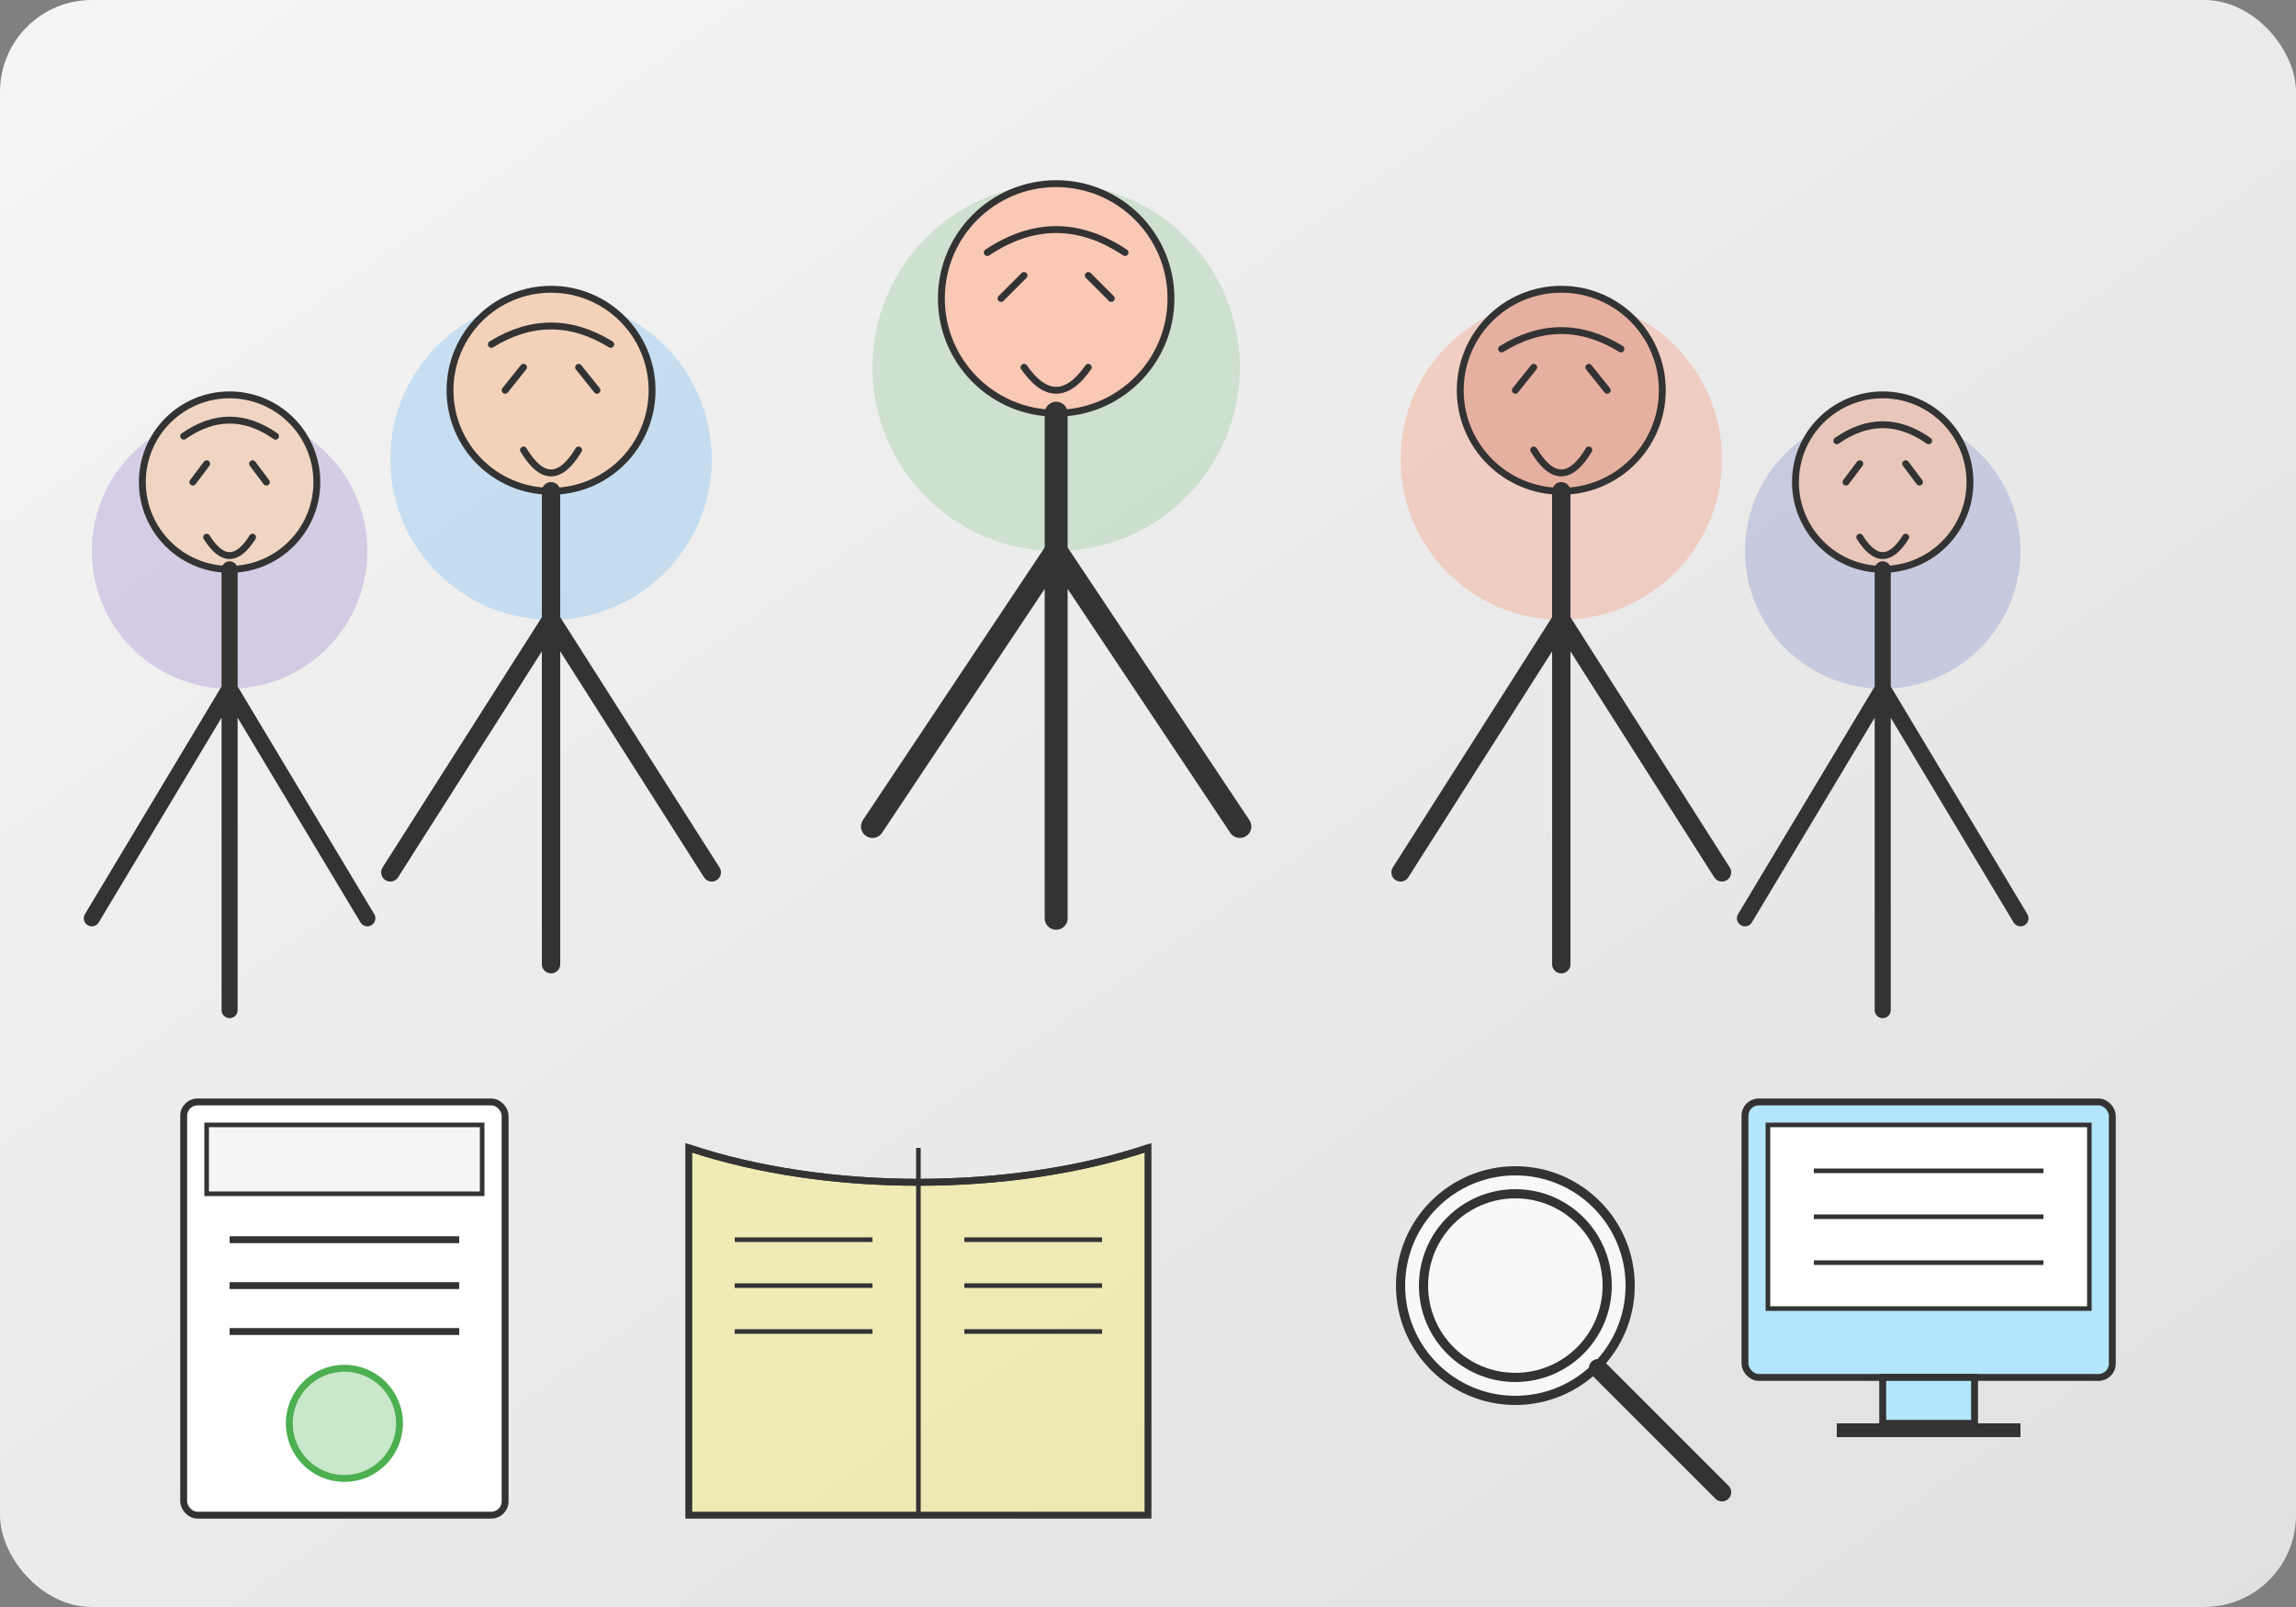 <?xml version="1.0" encoding="UTF-8"?>
<svg width="500" height="350" viewBox="0 0 500 350" xmlns="http://www.w3.org/2000/svg">
  <rect x="0" y="0" width="500" height="350" fill="#808080" stroke="none"/>
  <defs>
    <linearGradient id="team-bg-gradient" x1="0%" y1="0%" x2="100%" y2="100%">
      <stop offset="0%" stop-color="#f5f5f5" />
      <stop offset="100%" stop-color="#e0e0e0" />
    </linearGradient>
  </defs>
  <rect width="500" height="350" fill="url(#team-bg-gradient)" rx="20" ry="20" />
  
  <!-- Группа людей представляющих команду -->
  <!-- Человек 1 (в центре) -->
  <g transform="translate(230, 80)">
    <circle cx="0" cy="0" r="40" fill="#4CAF50" fill-opacity="0.2" />
    <circle cx="0" cy="-15" r="25" fill="#f9c9b6" stroke="#333" stroke-width="1.5" />
    <path d="M0 10 L0 120 M0 40 L-40 100 M0 40 L40 100" stroke="#333" stroke-width="5" stroke-linecap="round" />
    <path d="M-12 -15 L-7 -20 M12 -15 L7 -20" stroke="#333" stroke-width="1.5" stroke-linecap="round" />
    <path d="M-7 0 Q0 10 7 0" stroke="#333" stroke-width="1.5" stroke-linecap="round" fill="none" />
    <path d="M-15 -25 Q0 -35 15 -25" stroke="#333" stroke-width="1.5" stroke-linecap="round" fill="none" />
  </g>
  
  <!-- Человек 2 (слева) -->
  <g transform="translate(120, 100)">
    <circle cx="0" cy="0" r="35" fill="#2196F3" fill-opacity="0.2" />
    <circle cx="0" cy="-15" r="22" fill="#f4d2ba" stroke="#333" stroke-width="1.5" />
    <path d="M0 7 L0 110 M0 35 L-35 90 M0 35 L35 90" stroke="#333" stroke-width="4" stroke-linecap="round" />
    <path d="M-10 -15 L-6 -20 M10 -15 L6 -20" stroke="#333" stroke-width="1.5" stroke-linecap="round" />
    <path d="M-6 -2 Q0 8 6 -2" stroke="#333" stroke-width="1.5" stroke-linecap="round" fill="none" />
    <path d="M-13 -25 Q0 -33 13 -25" stroke="#333" stroke-width="1.5" stroke-linecap="round" fill="none" />
  </g>
  
  <!-- Человек 3 (справа) -->
  <g transform="translate(340, 100)">
    <circle cx="0" cy="0" r="35" fill="#FF5722" fill-opacity="0.2" />
    <circle cx="0" cy="-15" r="22" fill="#e6b0a0" stroke="#333" stroke-width="1.5" />
    <path d="M0 7 L0 110 M0 35 L-35 90 M0 35 L35 90" stroke="#333" stroke-width="4" stroke-linecap="round" />
    <path d="M-10 -15 L-6 -20 M10 -15 L6 -20" stroke="#333" stroke-width="1.5" stroke-linecap="round" />
    <path d="M-6 -2 Q0 8 6 -2" stroke="#333" stroke-width="1.5" stroke-linecap="round" fill="none" />
    <path d="M-13 -24 Q0 -32 13 -24" stroke="#333" stroke-width="1.5" stroke-linecap="round" fill="none" />
  </g>
  
  <!-- Человек 4 (слева позади) -->
  <g transform="translate(50, 120)">
    <circle cx="0" cy="0" r="30" fill="#673AB7" fill-opacity="0.2" />
    <circle cx="0" cy="-15" r="19" fill="#f0d6c2" stroke="#333" stroke-width="1.5" />
    <path d="M0 4 L0 100 M0 30 L-30 80 M0 30 L30 80" stroke="#333" stroke-width="3.5" stroke-linecap="round" />
    <path d="M-8 -15 L-5 -19 M8 -15 L5 -19" stroke="#333" stroke-width="1.5" stroke-linecap="round" />
    <path d="M-5 -3 Q0 5 5 -3" stroke="#333" stroke-width="1.5" stroke-linecap="round" fill="none" />
    <path d="M-10 -25 Q0 -32 10 -25" stroke="#333" stroke-width="1.5" stroke-linecap="round" fill="none" />
  </g>
  
  <!-- Человек 5 (справа позади) -->
  <g transform="translate(410, 120)">
    <circle cx="0" cy="0" r="30" fill="#3F51B5" fill-opacity="0.2" />
    <circle cx="0" cy="-15" r="19" fill="#e8c7ba" stroke="#333" stroke-width="1.5" />
    <path d="M0 4 L0 100 M0 30 L-30 80 M0 30 L30 80" stroke="#333" stroke-width="3.5" stroke-linecap="round" />
    <path d="M-8 -15 L-5 -19 M8 -15 L5 -19" stroke="#333" stroke-width="1.5" stroke-linecap="round" />
    <path d="M-5 -3 Q0 5 5 -3" stroke="#333" stroke-width="1.5" stroke-linecap="round" fill="none" />
    <path d="M-10 -24 Q0 -31 10 -24" stroke="#333" stroke-width="1.5" stroke-linecap="round" fill="none" />
  </g>
  
  <!-- Элементы профессионализма -->
  <!-- Диплом/сертификат -->
  <g transform="translate(40, 240)">
    <rect x="0" y="0" width="70" height="90" fill="#fff" stroke="#333" stroke-width="1.5" rx="3" ry="3" />
    <rect x="5" y="5" width="60" height="15" fill="#f5f5f5" stroke="#333" stroke-width="1" />
    <line x1="10" y1="30" x2="60" y2="30" stroke="#333" stroke-width="1.5" />
    <line x1="10" y1="40" x2="60" y2="40" stroke="#333" stroke-width="1.5" />
    <line x1="10" y1="50" x2="60" y2="50" stroke="#333" stroke-width="1.5" />
    <circle cx="35" cy="70" r="12" fill="#4CAF50" fill-opacity="0.3" stroke="#4CAF50" stroke-width="1.5" />
  </g>
  
  <!-- Книга/знания -->
  <g transform="translate(150, 250)">
    <path d="M0 0 L0 80 L100 80 L100 0 C70 10, 30 10, 0 0 Z" fill="#FFEB3B" fill-opacity="0.3" stroke="#333" stroke-width="1.5" />
    <path d="M0 0 C30 10, 70 10, 100 0" stroke="#333" stroke-width="1.5" fill="none" />
    <line x1="50" y1="0" x2="50" y2="80" stroke="#333" stroke-width="1" />
    <line x1="10" y1="20" x2="40" y2="20" stroke="#333" stroke-width="1" />
    <line x1="10" y1="30" x2="40" y2="30" stroke="#333" stroke-width="1" />
    <line x1="10" y1="40" x2="40" y2="40" stroke="#333" stroke-width="1" />
    <line x1="60" y1="20" x2="90" y2="20" stroke="#333" stroke-width="1" />
    <line x1="60" y1="30" x2="90" y2="30" stroke="#333" stroke-width="1" />
    <line x1="60" y1="40" x2="90" y2="40" stroke="#333" stroke-width="1" />
  </g>
  
  <!-- Лупа/исследование -->
  <g transform="translate(300, 250)">
    <circle cx="30" cy="30" r="25" fill="#fff" fill-opacity="0.7" stroke="#333" stroke-width="2" />
    <line x1="48" y1="48" x2="75" y2="75" stroke="#333" stroke-width="4" stroke-linecap="round" />
    <circle cx="30" cy="30" r="20" fill="none" stroke="#333" stroke-width="2" />
  </g>
  
  <!-- Компьютер/технологии -->
  <g transform="translate(380, 240)">
    <rect x="0" y="0" width="80" height="60" fill="#B3E5FC" stroke="#333" stroke-width="1.5" rx="3" ry="3" />
    <rect x="5" y="5" width="70" height="40" fill="#fff" stroke="#333" stroke-width="1" />
    <rect x="30" y="60" width="20" height="10" fill="#B3E5FC" stroke="#333" stroke-width="1.5" />
    <rect x="20" y="70" width="40" height="3" fill="#333" />
    <line x1="15" y1="15" x2="65" y2="15" stroke="#333" stroke-width="1" />
    <line x1="15" y1="25" x2="65" y2="25" stroke="#333" stroke-width="1" />
    <line x1="15" y1="35" x2="65" y2="35" stroke="#333" stroke-width="1" />
  </g>
</svg>